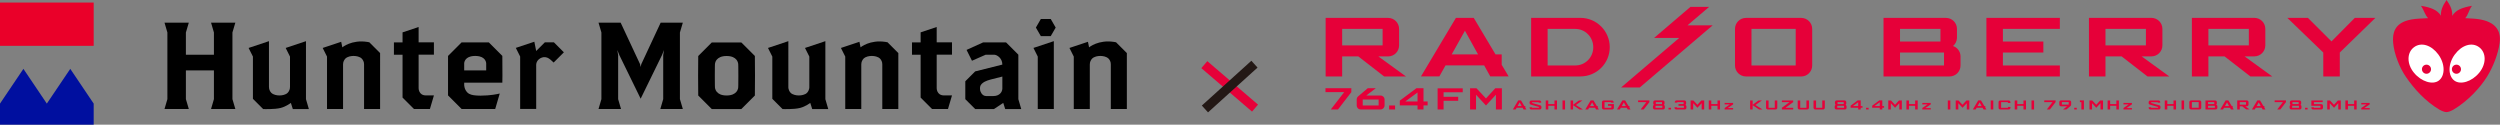 <?xml version="1.0" encoding="UTF-8"?><svg id="_レイヤー_2" xmlns="http://www.w3.org/2000/svg" viewBox="0 0 779.47 38.88"><rect x="0" y="0" width="779.47" height="38.88" fill="#808080" stroke="none"/><defs><style>.cls-1{fill:#ea0029;}.cls-2{fill:#fff;}.cls-3{fill:none;}.cls-4{fill:#e60039;}.cls-5{fill:#231815;}.cls-6{fill:#000f9f;}</style></defs><g id="_レイヤー_1-2"><g><g><g><g><path class="cls-4" d="M771.37,5.82c-.91-.07-1.82-.12-2.74-.16,.98-1.1,1.12-2.51,2.1-3.85-3.13,.55-5.08,1.34-6.16,3.14,.13-1.57-.45-3.11-1.76-4.95-1.28,1.82-1.85,3.36-1.76,4.89-1.1-1.78-3.08-2.58-6.23-3.08,.98,1.37,1.2,2.77,2.23,3.85-1,.04-2,.1-3,.16-6.11,.38-8.31,2.86-7.89,7.57,.32,3.56,2.07,7.79,3.95,10.54,2.59,3.8,6.1,7.65,10.38,10.2,.74,.44,1.67,.82,2.3,.82s1.52-.38,2.26-.82c4.4-2.65,8.2-6.72,10.38-10.23,1.83-2.95,3.42-6.89,3.93-10.51,.6-4.27-1.78-7.12-8.01-7.57Z"/><path class="cls-2" d="M760.24,16.98c2.17,2.95,2.15,6.62,.17,8.13-1.9,1.44-5.46,.37-7.76-2.42-2.28-2.76-2.25-6.25-.03-7.94,2.29-1.75,5.5-.66,7.62,2.23Z"/><path class="cls-2" d="M765.38,16.98c-2.17,2.95-2.15,6.62-.17,8.13,1.9,1.44,5.47,.37,7.77-2.42,2.28-2.76,2.25-6.25,.03-7.94-2.3-1.75-5.5-.66-7.62,2.23Z"/><path class="cls-4" d="M767.31,21.58c0,.79-.64,1.42-1.42,1.42s-1.42-.64-1.42-1.42,.63-1.42,1.42-1.42,1.42,.64,1.42,1.42Z"/><path class="cls-4" d="M757.97,21.58c0,.79-.64,1.42-1.42,1.42s-1.42-.64-1.42-1.42,.64-1.42,1.42-1.42,1.42,.64,1.42,1.42Z"/></g><g><path class="cls-4" d="M460.21,34.13h-1.86v-6.6h2l2.96,3.16,2.89-3.16h2.07v6.6h-1.86v-4.59l-3.1,3.35-3.1-3.35v4.59m-25.24-1.24h-1.86v1.24h1.86v-1.24m7-.02h-5.53v-1.49l5.2-3.89h2.19v4.14h1.29v1.24h-1.29v1.26h-1.86v-1.26m0-1.24v-2.79l-3.82,2.79h3.82m8.12-.2h4.56v-1.24h-4.56v-1.42h5.97v-1.24h-7.83v6.6h1.86v-2.7m-32.92,2.7l4.16-5.4v-1.24h-8.06v1.24h5.83l-4.17,5.4h2.25m6.21-4.04l3.08-2.6h2.5l-2.98,2.3h4.46c.69,0,1.24,.55,1.24,1.24v1.86c0,.69-.56,1.24-1.24,1.24h-6.2c-.69,0-1.24-.55-1.24-1.24v-1.9c0-.36,.15-.68,.39-.9h0m6.44,.94h-4.96v1.86h4.96v-1.86m226.61-13.45h5.05l8.07,6.26h6.81l-8.63-6.26h3.03c1.9,0,3.43-1.54,3.43-3.43h0v-5.15h0c0-1.9-1.54-3.43-3.43-3.43h-19.47V23.84h5.15v-6.26m0-8.58h12.61v5.15h-12.61v-5.15m32.08,8.58h5.05l8.07,6.26h6.81l-8.63-6.26h3.03c1.89,0,3.43-1.54,3.43-3.43h0v-5.15h0c0-1.9-1.54-3.43-3.43-3.43h-19.47V23.84h5.15v-6.26m0-8.58h12.61v5.15h-12.61v-5.15m-69.21,14.83V5.58h22.9v3.43h-17.76v3.93h12.61v3.43h-12.61v4.04h17.76v3.43h-22.9m-11.5,0c1.9,0,3.43-1.53,3.43-3.43v-2.92h0c-.05-1.46-1.01-2.69-2.34-3.14,.73-.61,1.19-1.51,1.23-2.52h0v-2.82c0-1.9-1.54-3.43-3.43-3.43h-19.47V23.84h20.58m-15.44-14.83h12.61v3.93h-12.61v-3.93m0,7.37h13.72v4.04h-13.72v-4.04m131.97,0l-11.2-10.8h6.42l7.34,7.33,7.27-7.33h6.42l-11.1,10.8v7.47h-5.15v-7.47m-179.99,7.47h17.21c1.9,0,3.43-1.54,3.43-3.43V9.01h0c0-1.9-1.54-3.43-3.43-3.43h-17.21c-1.9,0-3.43,1.54-3.43,3.43h0v11.4h0c0,1.89,1.54,3.43,3.43,3.43m15.5-14.83v11.4h-13.79V9.01h13.79m-141.42,8.58h5.05l8.07,6.26h6.81l-8.63-6.26h3.03c1.9,0,3.43-1.54,3.43-3.43h0v-5.15h0c0-1.9-1.54-3.43-3.43-3.43h-19.47V23.84h5.15v-6.26m0-8.58h12.61v5.15h-12.61v-5.15m32.22,11.4h12.06l1.9,3.43h5.73l-2.17-3.63v-3.23h-1.92l-6.8-11.4h-5.55l-10.9,18.26h5.73l1.92-3.43m6.06-10.82l4.09,7.39h-8.23l4.14-7.39m36,14.25c5.05,0,9.15-4.06,9.15-9.11s-4.1-9.15-9.15-9.15h-15.36V23.84h15.36m-10.22-14.83h8.59c3.16,0,5.64,2.56,5.64,5.72s-2.48,5.68-5.64,5.68h-8.59V9.01m51.46-1.11l-22.73,19.37h-5.82l18.12-15.44h-7.84l11.35-9.69h5.82l-6.74,5.75h7.85m149.14,26.23h2.66c.29,0,.53-.24,.53-.53v-1.76h0c0-.29-.24-.53-.53-.53h-2.66c-.29,0-.53,.24-.53,.53h0v1.76h0c0,.29,.24,.53,.53,.53m2.39-2.29v1.76h-2.13v-1.76h2.13m12.79,1.32h.78l1.25,.96h1.05l-1.33-.96h.47c.29,0,.53-.24,.53-.53h0v-.79h0c0-.29-.24-.53-.53-.53h-3v2.82h.79v-.96m0-1.32h1.95v.79h-1.95v-.79m-4.91,1.76h1.86l.3,.53h.88l-.33-.56v-.5h-.3l-1.05-1.76h-.86l-1.68,2.82h.88l.3-.53m.94-1.67l.63,1.14h-1.27l.64-1.14m8.95,1.67h1.86l.29,.53h.88l-.33-.56v-.5h-.3l-1.05-1.76h-.86l-1.68,2.82h.89l.3-.53m.94-1.67l.63,1.14h-1.27l.64-1.14m-231.37,1.67h1.86l.29,.53h.88l-.33-.56v-.5h-.3l-1.05-1.76h-.86l-1.68,2.82h.88l.3-.53m.94-1.67l.63,1.14h-1.27l.64-1.14m142.48,1.67h1.86l.3,.53h.88l-.33-.56v-.5h-.3l-1.05-1.76h-.86l-1.68,2.82h.88l.3-.53m.93-1.67l.63,1.14h-1.27l.64-1.14m-121.75,1.67h1.86l.29,.53h.88l-.33-.56v-.5h-.3l-1.05-1.76h-.86l-1.68,2.82h.88l.3-.53m.94-1.67l.63,1.14h-1.27l.64-1.14m8.95,1.67h1.86l.29,.53h.88l-.33-.56v-.5h-.3l-1.05-1.76h-.86l-1.68,2.82h.89l.3-.53m.94-1.67l.63,1.14h-1.27l.64-1.14m184.53,2.2c.29,0,.53-.24,.53-.53v-.45h0c0-.23-.16-.42-.36-.48,.11-.09,.18-.23,.19-.39h0v-.43c0-.29-.24-.53-.53-.53h-3.01v2.82h3.18m-2.38-2.29h1.95v.61h-1.95v-.61m0,1.14h2.12v.62h-2.12v-.62m-141.98,1.15h-.79v-2.82h.79v1.36l1.81-1.36h1.09l-2.02,1.42,2.2,1.4h-1.09l-2-1.35v1.35m-55.97,0h-.79v-2.82h.79v1.36l1.81-1.36h1.09l-2.02,1.42,2.2,1.4h-1.09l-2-1.35v1.35m120.09,0h-.79v-2.82h.86l1.26,1.35,1.23-1.35h.89v2.82h-.79v-1.96l-1.32,1.43-1.32-1.43v1.96m-82.67,0h-.79v-2.82h.85l1.26,1.35,1.23-1.35h.89v2.82h-.79v-1.96l-1.32,1.43-1.32-1.43v1.96m31.18,0h-3.53v-.53l2.36-1.76h-2.36v-.53h3.53v.53l-2.39,1.76h2.39v.53m-5.48,0h-2.46c-.29,0-.53-.24-.53-.53h0v-2.29h.79v2.29h1.93v-2.29h.79v2.29c0,.29-.24,.53-.53,.53m9.88,0h-2.46c-.29,0-.53-.24-.53-.53h0v-2.29h.79v2.29h1.93v-2.29h.79v2.29c0,.29-.24,.53-.53,.53m4.94,0h-2.46c-.29,0-.53-.24-.53-.53h0v-2.29h.8v2.29h1.93v-2.29h.79v2.29c0,.29-.24,.53-.53,.53m54.7-.53v-1.76c0-.29,.24-.53,.53-.53h2.64c.29,0,.53,.24,.53,.53v.26h-.79v-.26h-2.11v1.76h2.13v-.27h.79v.27c0,.29-.24,.53-.53,.53h-2.66c-.29,0-.53-.24-.53-.53m-146.22,0v-.17h.79v.17h2.11v-.26l-2.46-.71c-.25-.04-.44-.26-.44-.52v-.26c0-.29,.24-.53,.53-.53h2.56c.29,0,.53,.24,.53,.53v.16h-.79v-.16h-2.03v.26l2.52,.72c.22,.06,.38,.27,.38,.51v.26c0,.29-.24,.53-.53,.53h-2.64c-.29,0-.53-.24-.53-.53m246.85,.53h-2.57c-.29,0-.53-.24-.53-.53v-.17h.79v.17h2.04v-.61h-2.83v-1.68h3.54v.53h-2.74v.62h2.3c.29,0,.53,.24,.53,.53v.61c0,.29-.24,.53-.53,.53m-200.86-.7v.17h2.12v-.62h-1.68v-.53h1.59v-.62h-1.95v.16h-.79v-.16c0-.29,.24-.53,.53-.53h2.47c.29,0,.53,.24,.53,.53v.45h0c0,.17-.09,.32-.22,.41,.18,.08,.3,.26,.31,.46h0v.45c0,.29-.24,.53-.53,.53h-2.65c-.29,0-.53-.24-.53-.53v-.17h.79m-23.41,.17v-1.76c0-.29,.24-.53,.53-.53h2.58c.29,0,.53,.24,.53,.53v.16h-.79v-.16h-2.05v1.76h2.13v-.62h-1.05v-.53h1.84v1.15c0,.29-.24,.53-.53,.53h-2.66c-.29,0-.53-.24-.53-.53m76.26,0v-.45h0c0-.21-.13-.38-.31-.46,.13-.09,.21-.24,.22-.41h0v-.45c0-.29-.24-.53-.53-.53h-2.46c-.29,0-.53,.24-.53,.53v.45h0c0,.17,.09,.32,.22,.41-.18,.08-.3,.26-.31,.46h0v.45c0,.29,.24,.53,.53,.53h2.65c.29,0,.53-.24,.53-.53m-.89-1.77v.62h-1.93v-.62h1.93m-2.02,1.77v-.62h2.12v.62h-2.12m-53.76,0v-.45h0c0-.21-.13-.38-.31-.46,.13-.09,.21-.24,.22-.41h0v-.45c0-.29-.24-.53-.53-.53h-2.46c-.29,0-.53,.24-.53,.53v.45h0c0,.17,.09,.32,.22,.41-.18,.08-.3,.26-.31,.46h0v.45c0,.29,.24,.53,.53,.53h2.65c.29,0,.53-.24,.53-.53m-.89-1.77v.62h-1.93v-.62h1.93m-2.02,1.77v-.62h2.12v.62h-2.12m17.39,.53h-.79v-2.82h.79v1.14h1.93v-1.14h.79v2.82h-.79v-1.15h-1.93v1.15m-50.83,0h-.79v-2.82h.79v1.14h1.93v-1.14h.79v2.82h-.79v-1.15h-1.93v1.15m5.23,0h-.79v-2.82h.79v2.82m181.96-.53v-.17h.79v.17h2.11v-.26l-2.46-.71c-.25-.04-.44-.26-.44-.52v-.26c0-.29,.24-.53,.53-.53h2.56c.29,0,.53,.24,.53,.53v.16h-.79v-.16h-2.03v.26l2.52,.72c.22,.06,.38,.27,.38,.51v.26c0,.29-.24,.53-.53,.53h-2.64c-.29,0-.53-.24-.53-.53m5.82,.53h-.8v-2.82h.8v1.14h1.93v-1.14h.79v2.82h-.79v-1.15h-1.93v1.15m5.23,0h-.79v-2.82h.79v2.82m-52.01,0h-.8v-2.82h.8v1.14h1.93v-1.14h.79v2.82h-.79v-1.15h-1.93v1.15m5.24,0h-.8v-2.82h.8v2.82m-26.11,0h-.79v-2.82h.79v2.82m13.39,0h-.8v-2.82h.8v2.82m-100.47,0h-.79v-.53h.79v.53m127.94-2.3h-.47v-.53h1.26v2.83h-.79v-2.3m-69.59,2.3h.79v-.54h.55v-.53h-.55v-1.77h-.93l-2.22,1.66v.64h2.36v.54m-1.63-1.07l1.63-1.19v1.19h-1.63m8.36,1.07h.79v-.54h.55v-.53h-.55v-1.77h-.94l-2.22,1.66v.64h2.36v.54m-1.63-1.07l1.63-1.19v1.19h-1.63m-44.09-.97v.45l-1.67,1.14h1.67v.44h-2.64v-.44l1.64-1.14h-1.64v-.45h2.64m111.9,2.04h-.79v-2.82h.86l1.26,1.35,1.23-1.35h.88v2.82h-.79v-1.96l-1.32,1.43-1.32-1.43v1.96m5.65,0h-.79v-2.82h.79v1.14h1.93v-1.14h.79v2.82h-.79v-1.15h-1.93v1.15m6.79-2.04v.45l-1.67,1.14h1.67v.44h-2.64v-.44l1.64-1.14h-1.64v-.45h2.64m-153.18,2.04l1.78-2.3h-2.58v-.53h3.53v.53l-1.78,2.3h-.96m214.87,0h-.79v-2.82h.85l1.26,1.35,1.23-1.35h.89v2.82h-.79v-1.96l-1.32,1.43-1.33-1.43v1.96m-8.82-.53v-.45h0c0-.21-.13-.38-.31-.46,.13-.09,.21-.24,.22-.41h0v-.45c0-.29-.23-.53-.53-.53h-2.46c-.29,0-.53,.24-.53,.53v.45h0c0,.17,.09,.32,.22,.41-.18,.08-.3,.26-.31,.46h0v.45c0,.29,.24,.53,.53,.53h2.65c.29,0,.53-.24,.53-.53m-.89-1.77v.62h-1.93v-.62h1.93m-2.02,1.77v-.62h2.12v.62h-2.12m17.39,.53h-.8v-2.82h.8v1.14h1.93v-1.14h.79v2.82h-.79v-1.15h-1.93v1.15m-12.58,0h-.79v-.53h.79v.53m19.37-2.04v.45l-1.67,1.14h1.67v.44h-2.63v-.44l1.64-1.14h-1.64v-.45h2.63m-28.84,2.04l1.78-2.3h-2.58v-.53h3.53v.53l-1.77,2.3h-.96m-120.47,0h-.8v-2.82h.85l1.26,1.35,1.23-1.35h.89v2.82h-.79v-1.96l-1.32,1.43-1.32-1.43v1.96m5.65,0h-.79v-2.82h.79v1.14h1.93v-1.14h.8v2.82h-.8v-1.15h-1.93v1.15m-12.58,0h-.79v-.53h.79v.53m19.37-2.04v.45l-1.67,1.14h1.67v.44h-2.63v-.44l1.64-1.14h-1.64v-.45h2.63m45.53,2.04h-.79v-.53h.79v.53m-9.34,0l1.78-2.3h-2.58v-.53h3.54v.53l-1.78,2.3h-.96m7.42-1.11c.1-.1,.17-.23,.17-.39v-.81c0-.29-.24-.53-.53-.53h-2.64c-.29,0-.53,.24-.53,.53v.79c0,.29,.24,.53,.53,.53h1.9l-1.27,.98h1.07l1.32-1.11h0m-2.74-1.19h2.12v.79h-2.12v-.79Z"/><rect class="cls-3" x="413.26" y="5.58" width="365.36" height="28.55"/></g></g><g><g><polygon class="cls-6" points="14.6 32.3 7.3 21.47 0 32.3 0 38.88 29.21 38.88 29.21 32.3 21.91 21.47 14.6 32.3"/><rect class="cls-1" x="0" y=".8" width="29.21" height="13.49"/></g><g><path d="M231.13,13.23h-9.2l-4.23,4.23s-.04,2.65-.04,6.16,.04,6.16,.04,6.16l4.23,4.23h9.2l4.23-4.23s.04-2.65,.04-6.16-.04-6.16-.04-6.16l-4.23-4.23Zm-.96,13.97h0s0,.15-.05,.38c-.06,.28-.21,.69-.54,1.07-.49,.58-1.39,1.12-3.04,1.12-1.66,0-2.55-.54-3.04-1.12-.33-.39-.47-.79-.54-1.07-.05-.23-.05-.38-.05-.38h0s-.04-.71-.04-3.58,.04-3.58,.04-3.58h0s0-.15,.05-.38c.06-.29,.21-.69,.54-1.08,.49-.58,1.39-1.12,3.04-1.12,1.66,0,2.55,.54,3.04,1.12,.33,.39,.47,.79,.54,1.08,.05,.23,.05,.38,.05,.38h0s.04,.71,.04,3.58-.04,3.58-.04,3.58Z"/><path d="M169.87,13.21l-2.69,2.69-.58-2.89-5.77,1.92,1.35,2.69v16.35h5v-13.47s-.16-1.17,.85-2.03c.55-.47,1.32-.74,2.04-.64,.77,.1,1.35,.57,1.9,1.07l.65,.6,3.19-3.19-3.11-3.12h-2.82Z"/><path d="M95.42,12.83l-6.35,2.12,1.35,2.69v9.45c0,.17-.02,.4-.06,.6-.12,.49-.44,1.24-1.15,1.61-.95,.5-2.07,.46-2.07,.46,0,0-1.11,.04-2.07-.46-.71-.37-1.03-1.12-1.15-1.61-.04-.19-.05-.43-.06-.6V12.83l-6.35,2.12,1.35,2.69v13.17l3.19,3.19s3.49,.16,5.47-.35c1.74-.45,3.17-1.57,3.17-1.57l.61,1.92h5l-.9-3.08V12.83Z"/><path d="M257.34,12.83l-6.35,2.12,1.35,2.69v9.66c0,.33-.25,1.5-1.2,2-.96,.5-2.07,.46-2.07,.46,0,0-1.11,.04-2.07-.46-.95-.5-1.2-1.67-1.2-2V12.83l-6.35,2.12,1.35,2.69v13.17l3.19,3.19s3.49,.16,5.47-.35c1.74-.45,3.17-1.57,3.17-1.57l.61,1.92h5l-.9-3.08V12.83Z"/><polygon points="73.38 7.06 65.8 7.06 66.7 10.13 66.7 17.06 57.96 17.06 57.96 10.13 58.87 7.06 51.29 7.06 52.19 10.13 52.19 30.91 51.29 33.99 58.87 33.99 57.96 30.91 57.96 21.94 66.7 21.94 66.7 30.91 65.8 33.99 73.38 33.99 72.47 30.91 72.47 10.13 73.38 7.06"/><polygon points="212.9 7.06 205.99 7.06 199.95 20 199.75 20.88 199.56 20 193.51 7.06 186.61 7.06 187.51 10.13 187.51 30.91 186.61 33.99 193.63 33.99 192.73 30.91 192.73 17.19 192.47 15.59 193.11 17.19 199.75 30.77 199.75 30.77 199.75 30.77 199.75 30.77 199.75 30.77 206.39 17.19 207.04 15.59 206.78 17.19 206.78 30.91 205.88 33.99 212.9 33.99 211.99 30.91 211.99 10.13 212.9 7.06"/><polygon points="324.52 5.93 322.98 8.6 324.52 11.26 327.61 11.26 329.15 8.6 327.61 5.93 324.52 5.93"/><polygon points="323.56 17.64 323.56 30.91 323.56 33.99 328.57 33.99 328.57 30.91 328.57 12.83 322.22 14.94 323.56 17.64"/><path d="M130.51,8.42l-5,1.67v3.12h-2.69v3.85h2.69v13.36l3.57,3.57h4.96s1.25-4.24,1.25-4.24h-2.46c-2.39,0-2.31-2.31-2.31-2.31v-10.39h4.77v-3.85h-4.77v-4.79Z"/><path d="M292.04,8.42l-5,1.67v3.12h-2.69v3.85h2.69v13.36l3.57,3.57h4.96s1.25-4.24,1.25-4.24h-2.46c-2.39,0-2.31-2.31-2.31-2.31v-10.39h4.77v-3.85h-4.77v-4.79Z"/><path d="M317.52,17.06l-3.85-3.85h-7.12l-5.19,2.35,1.69,3.38,4.27-1.88h2.62c.93,0,2.58,1.09,2.58,3.08l-8.47,2.12-3.08,3.08v5.58l3.08,3.08h5.85l2.9-1.92,.61,1.92h5l-.9-3.08v-13.85Zm-5,10.63c-.06,1.01-.87,2.26-2.83,2.26h-2.18c-1.51,0-1.9-1.73-1.9-1.73-.28-1.62,.47-2.06,.75-2.31,.78-.69,2.45-1.1,2.45-1.1l3.71-.94v3.83Z"/><path d="M114.46,13.06c-4.83-.74-7.73,1.7-7.73,1.7l-.35-1.73-5.77,1.92,1.35,2.69v16.35h5v-13.88c0-.17,.02-.41,.06-.6,.12-.49,.44-1.24,1.15-1.61,.95-.5,2.07-.46,2.07-.46,0,0,1.11-.04,2.07,.46,.71,.38,1.03,1.12,1.15,1.62,.04,.19,.05,.41,.05,.57v13.9h5V16.55l-3.36-3.37c-.23-.05-.46-.09-.68-.12Z"/><path d="M276.04,13.06c-4.83-.74-7.73,1.7-7.73,1.7l-.35-1.73-5.77,1.92,1.35,2.69v16.35h5v-13.88c0-.17,.02-.41,.06-.6,.12-.49,.44-1.24,1.15-1.61,.95-.5,2.07-.46,2.07-.46,0,0,1.11-.04,2.07,.46,.72,.38,1.04,1.12,1.15,1.62,.04,.19,.05,.41,.05,.57v13.9h5V16.55l-3.37-3.37c-.23-.05-.46-.09-.68-.12Z"/><path d="M347.97,13.18c-.23-.05-.46-.09-.68-.12-4.83-.74-7.73,1.7-7.73,1.7l-.35-1.73-5.77,1.92,1.35,2.69v16.35h5v-13.88c0-.17,.02-.41,.06-.6,.12-.49,.44-1.24,1.15-1.61,.95-.5,2.07-.46,2.07-.46,0,0,1.11-.04,2.07,.46,.72,.38,1.04,1.12,1.15,1.62,.04,.19,.05,.41,.05,.57v13.9h5V16.55l-3.37-3.37Z"/><path d="M152.39,13.21h-8.47l-4.23,4.23v12.31l4.23,4.23h10.48l1.41-4.82h0c-.68,.17-2.95,.66-5.93,.66h-.05c-.07,0-.14,0-.2,0-.54,0-.92-.04-.9-.03-.1-.02-.31-.03-.57-.05-.68-.06-1.75-.21-2.44-.9-.99-.99-.99-2.32-.99-2.32v-.74h11.89s.03-1.11,.03-2.19c0-2.39-.03-6.16-.03-6.16l-4.23-4.23Zm-.79,8.73h-6.87v-2.19h0s0-1.67,2.1-2.17c.37-.09,.86-.14,1.36-.14s.93,.06,1.3,.14c2.09,.5,2.1,2.17,2.1,2.17v2.19Z"/></g></g></g><g><rect class="cls-4" x="372.98" y="25.5" width="20.82" height="2.87" transform="translate(109.83 -243.02) rotate(40.6)"/><rect class="cls-5" x="372.97" y="25.53" width="20.82" height="2.87" transform="translate(80.99 264.17) rotate(-42.13)"/></g></g></g></svg>